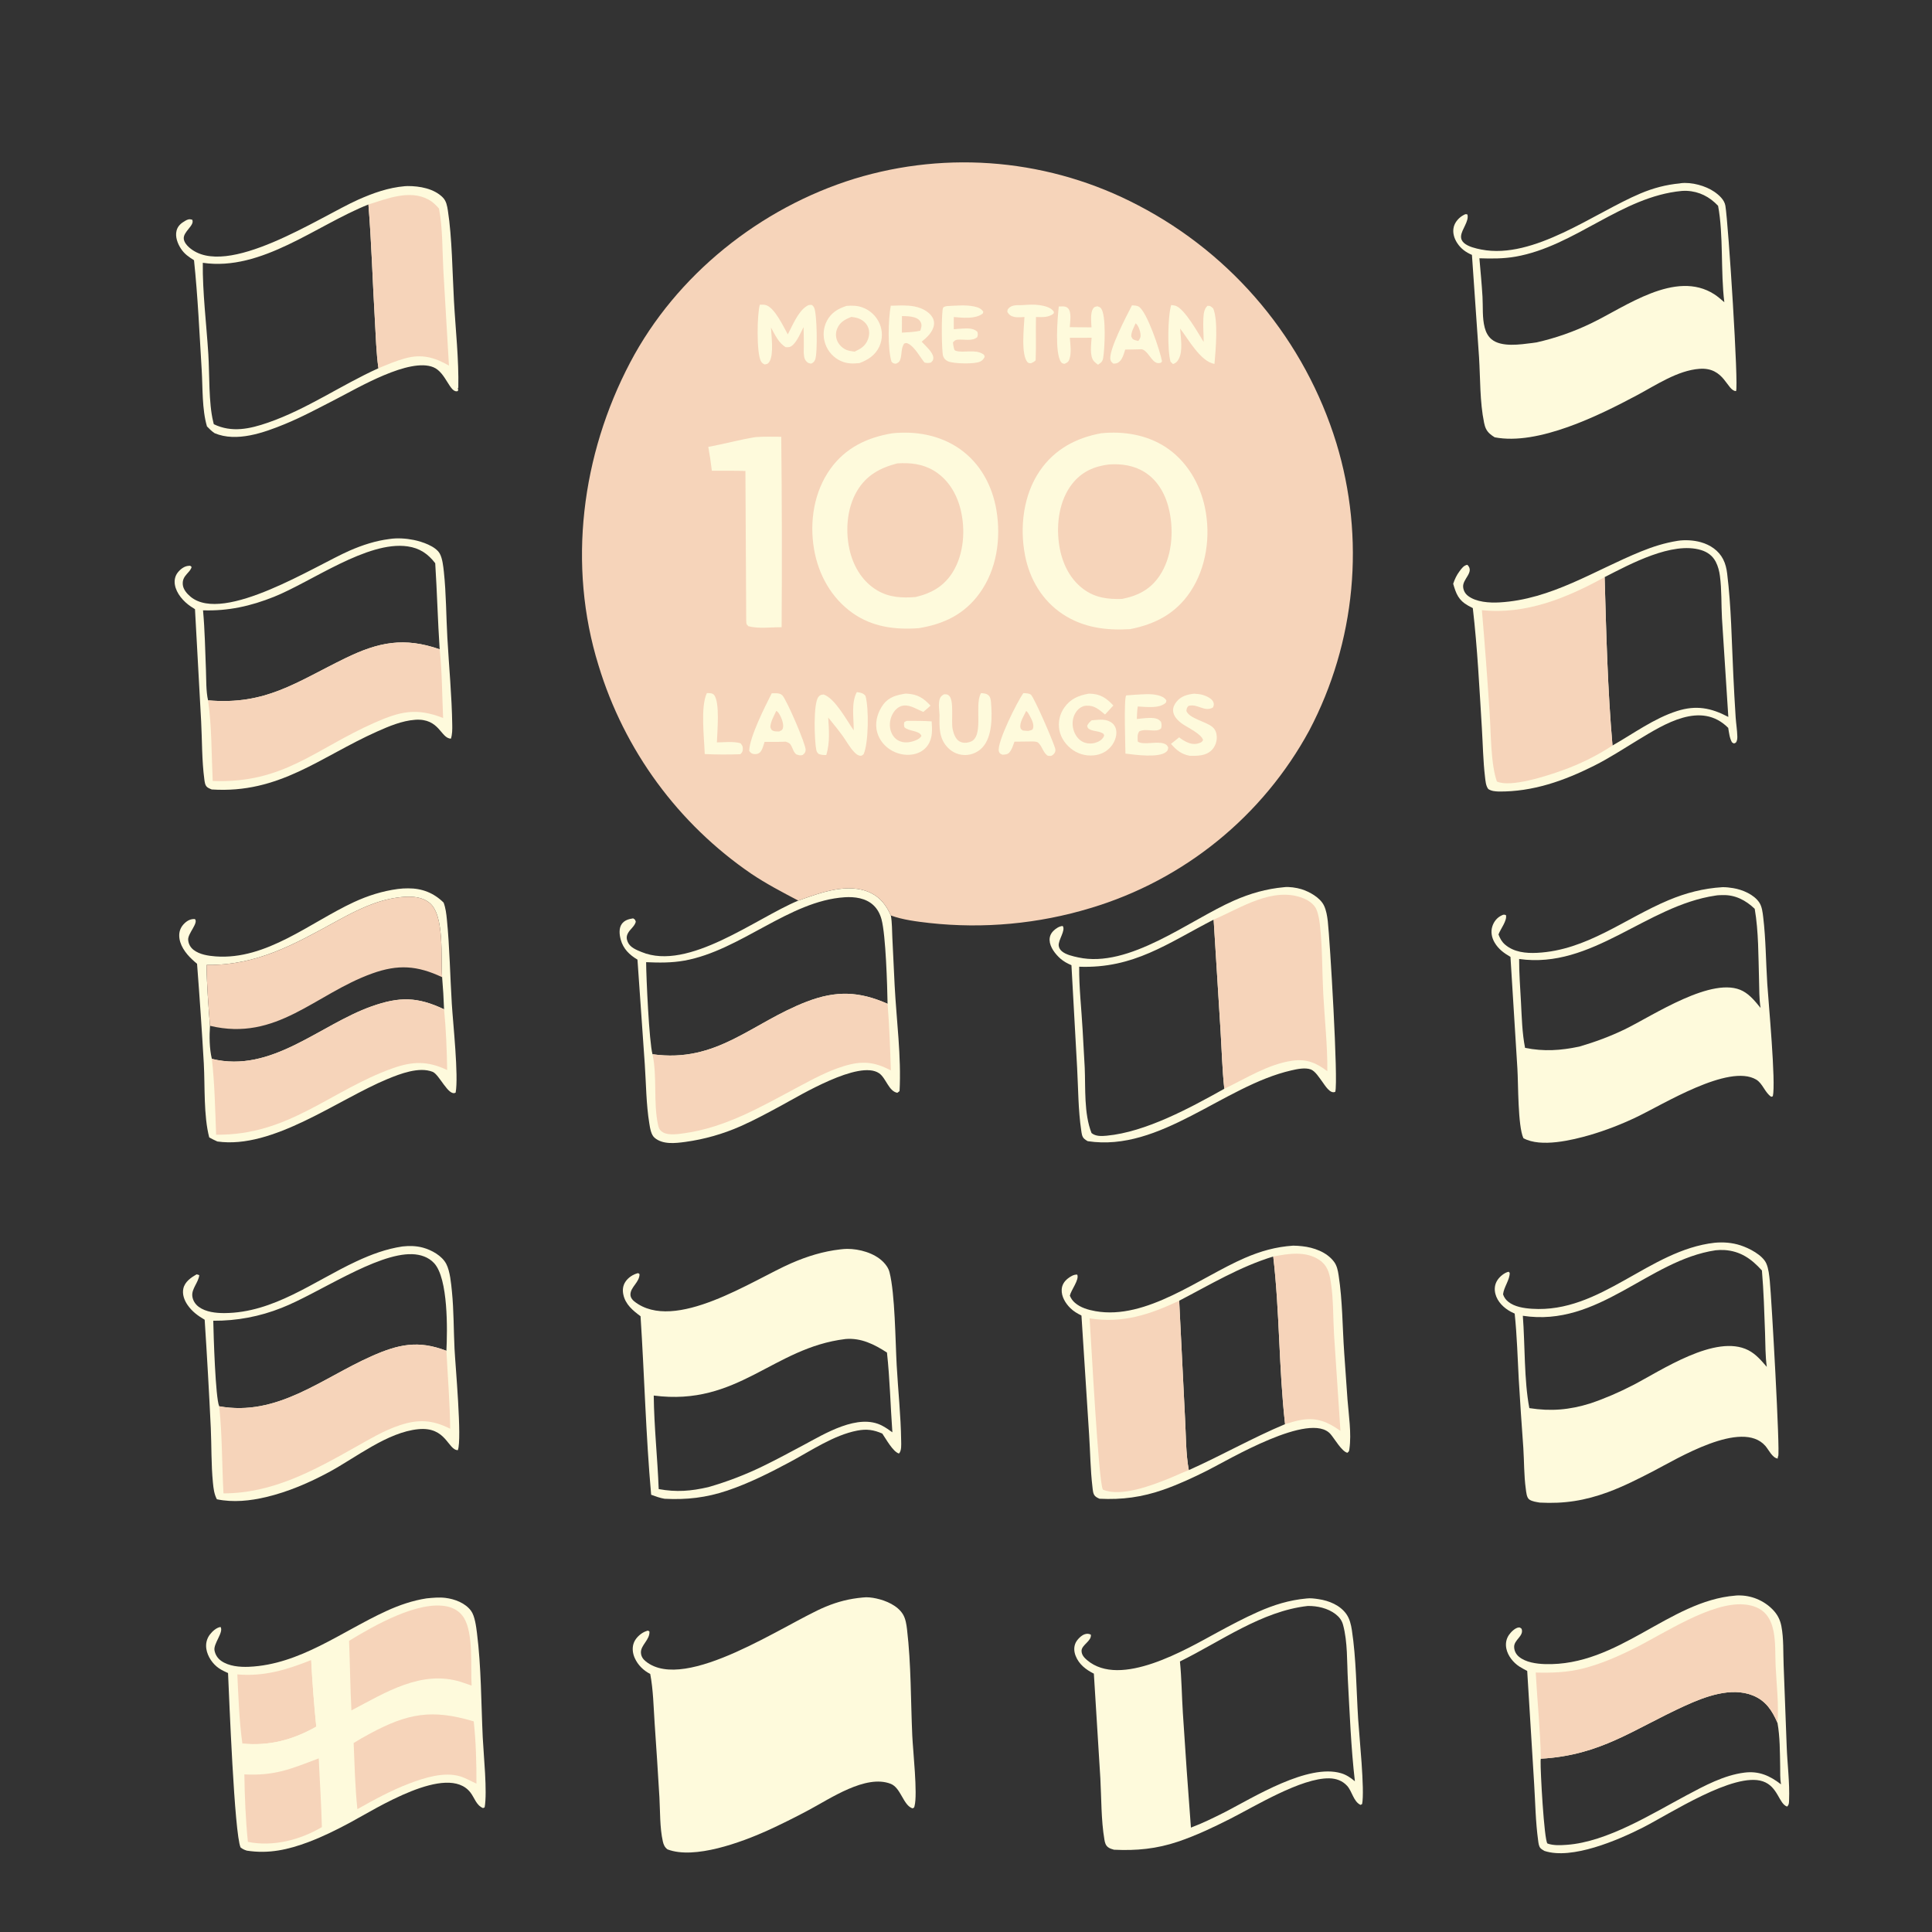 <?xml version="1.0" encoding="utf-8" ?>
<svg xmlns="http://www.w3.org/2000/svg" xmlns:xlink="http://www.w3.org/1999/xlink" width="1024" height="1024">
	<rect width="100%" height="100%" fill="#333333" stroke="none"/>
	<path fill="#FEFADC" d="M213.289 660.651C216.921 660.247 220.582 660.313 224.126 661.269C228.713 662.507 234.265 665.545 236.537 669.928C238.546 673.802 239.107 680.288 239.537 684.592C240.532 694.546 240.421 704.764 240.904 714.775C241.333 723.657 244.947 762.744 242.668 768.623C237.355 768.564 236.568 756.089 221.77 757.494C205.355 759.053 188.604 772.593 174.251 780.312C163.81 785.927 152.656 790.723 141.098 793.463C132.532 795.494 123.643 796.437 114.956 794.653C113.496 791.942 113.151 788.851 112.853 785.828C111.908 776.255 112.149 766.395 111.72 756.771Q110.353 728.115 108.478 699.488C104.866 697.356 101.818 695.163 99.389 691.636C97.684 689.161 96.509 686.008 97.173 682.982C97.973 679.337 101.182 677.186 104.185 675.423L105.623 675.848C105.191 679.724 101.493 683.093 101.924 686.926C102.191 689.288 103.483 691.291 105.381 692.685C109.095 695.414 114.444 695.985 118.949 695.964C145.021 695.847 166.271 679.093 188.843 668.572C196.726 664.898 204.66 661.938 213.289 660.651ZM113.037 700.022C113.179 707.505 114.19 740.964 116.18 745.359C146.995 750.939 170.434 730.605 196.828 718.86C211.232 712.45 221.708 710.21 236.603 715.955C237.149 705.086 237.614 677.732 230.126 669.536C227.129 666.255 222.815 664.885 218.472 664.74C199.495 664.107 168.422 685.729 149.261 693.19Q147.108 694.05 144.915 694.805Q142.723 695.56 140.496 696.208Q138.27 696.856 136.015 697.396Q133.759 697.935 131.481 698.365Q129.202 698.795 126.905 699.114Q124.609 699.432 122.299 699.64Q119.989 699.848 117.673 699.943Q115.356 700.039 113.037 700.022Z"/>
	<path fill="#F6D4BA" d="M116.18 745.359C146.995 750.939 170.434 730.605 196.828 718.86C211.232 712.45 221.708 710.21 236.603 715.955C237.32 729.684 238.443 743.524 238.614 757.263C229.13 752.492 221.696 752.127 211.724 755.457C203.464 758.215 195.83 762.802 188.272 767.06C166.304 779.436 144.475 791.492 118.449 791.524C117.607 776.237 117.816 760.538 116.18 745.359Z"/>
	<path fill="#FEFADC" d="M214.555 98.687C215.034 98.648 215.515 98.618 215.996 98.615C222.377 98.573 230.095 99.946 234.723 104.689C236.591 106.603 236.998 109.158 237.4 111.706C239.588 125.583 239.804 145.023 240.601 159.389C241.454 174.768 243.238 190.366 242.911 205.76L242.58 205.452C242.82 206.306 242.915 206.344 242.692 207.258C238.442 208.797 236.519 197.442 229.695 194.642C216.945 189.412 189.842 205.521 178.198 211.498C169.173 216.131 160.205 220.997 150.806 224.842C139.812 229.34 125.383 234.511 113.75 229.596C112.186 228.557 110.995 227.349 109.696 225.999C107.018 216.886 107.484 205.555 106.901 196.069C105.712 176.733 104.864 157.18 102.829 137.916C100.041 136.181 97.724 134.605 95.886 131.788C94.127 129.092 92.752 125.501 93.582 122.251C94.212 119.788 95.935 118.315 98.064 117.092C99.493 116.27 100.268 115.994 101.868 116.43C103.412 119.451 96.852 122.809 97.421 126.723C97.674 128.459 98.995 130.034 100.266 131.152C119.881 148.402 169.611 114.846 189.834 105.842C197.815 102.288 205.809 99.447 214.555 98.687ZM107.489 139.295C107.279 154.48 109.459 172.329 110.422 187.748C111.079 198.271 110.557 213.621 112.99 223.471L113.194 224.329C113.236 224.5 113.284 224.671 113.329 224.841C122.882 229.448 132.403 227.335 142.009 224.016C162.717 216.861 180.728 204.147 200.575 195.176C199.385 186.83 199.207 178.247 198.703 169.837C197.48 149.404 196.941 128.768 195.271 108.382C167.509 119.434 138.735 143.875 107.489 139.295Z"/>
	<path fill="#F6D4BA" d="M195.271 108.382C205.153 105.294 217.189 100.359 227.156 105.799C229.403 107.026 230.989 108.647 232.678 110.532C234.701 121.219 234.391 132.43 234.986 143.269L237.954 193.775C230.208 189.352 223.584 187.519 214.744 189.926C209.892 191.247 205.214 193.254 200.575 195.176C199.385 186.83 199.207 178.247 198.703 169.837C197.48 149.404 196.941 128.768 195.271 108.382Z"/>
	<path fill="#FEFADC" d="M210.867 471.177C212.692 470.921 214.489 470.851 216.33 470.843C223.664 470.812 229.893 473.23 235.117 478.394C236.202 481.216 236.566 484.379 236.863 487.373C238.334 502.21 238.557 517.221 239.472 532.103C240.11 542.47 243.138 570.399 241.501 579.105C237.737 581.381 232.884 569.491 229.296 568.086C222.085 565.262 212.096 569.13 205.386 571.9C178.979 582.804 144.722 609.201 115.209 605.012C113.723 604.399 112.316 603.602 110.895 602.852C107.871 591.314 108.681 575.913 108.025 563.723Q106.489 537.253 104.442 510.817Q103.105 509.736 101.858 508.551C98.344 505.267 94.949 500.717 94.988 495.684C95.007 493.236 96.001 491.103 97.755 489.416C99.358 487.874 101.047 487.012 103.299 487.115C105.348 489.154 99.462 494.797 99.731 498.124C99.91 500.333 100.905 502.156 102.661 503.506C105.791 505.914 110.397 506.625 114.26 506.912C141.206 508.913 164.372 488.908 187.508 478.177C195.002 474.7 202.673 472.279 210.867 471.177ZM109.48 511.441C109.601 522.178 110.489 532.992 111.291 543.7C110.919 549.268 110.971 555.804 112.291 561.223C143.954 569 169.296 543.201 196.989 533.387C211.78 528.146 221.283 528.297 235.361 534.943Q235.066 526.421 234.335 517.926C233.537 507.806 235.756 485.094 227.672 478.52C223.008 474.727 216.239 474.946 210.592 475.724C199.164 477.299 188.897 482.477 178.899 487.944C156.091 500.417 136.484 511.709 109.48 511.441Z"/>
	<path fill="#F6D4BA" d="M112.291 561.223C143.954 569 169.296 543.201 196.989 533.387C211.78 528.146 221.283 528.297 235.361 534.943C236.424 545.697 236.824 556.355 237.007 567.154C226.68 562.213 218.623 562.475 208.071 566.229C175.224 577.912 152.994 601.925 114.546 601.408C114.048 588.079 113.788 574.477 112.291 561.223Z"/>
	<path fill="#F6D4BA" d="M109.48 511.441C136.484 511.709 156.091 500.417 178.899 487.944C188.897 482.477 199.164 477.299 210.592 475.724C216.239 474.946 223.008 474.727 227.672 478.52C235.756 485.094 233.537 507.806 234.335 517.926Q235.066 526.421 235.361 534.943C221.283 528.297 211.78 528.146 196.989 533.387C169.296 543.201 143.954 569 112.291 561.223C110.971 555.804 110.919 549.268 111.291 543.7C110.489 532.992 109.601 522.178 109.48 511.441ZM111.291 543.7C110.919 549.268 110.971 555.804 112.291 561.223C143.954 569 169.296 543.201 196.989 533.387C211.78 528.146 221.283 528.297 235.361 534.943Q235.066 526.421 234.335 517.926C221.152 511.732 211.024 511.005 197.171 515.997C166.888 526.908 146.725 552.178 111.291 543.7Z"/>
	<path fill="#FEFADC" d="M889.152 286.654C893.05 286.039 897.7 286.318 901.474 287.38C906.478 288.789 910.939 291.771 913.334 296.488C914.536 298.856 915.104 301.354 915.428 303.969C917.613 321.603 917.813 339.867 918.684 357.623Q919.211 368.933 919.936 380.232C920.161 383.543 920.723 386.891 920.815 390.196C920.844 391.228 920.798 392.053 920.399 393.023C920.072 393.814 919.745 393.755 919.026 394.071L917.991 393.473C916.679 391.138 916.439 388.4 915.987 385.789C901.602 371.354 882.16 383.749 868.266 392.148C860.667 396.742 853.041 401.764 845.107 405.75C829.037 413.825 812.49 419.703 794.322 419.525C792.28 419.419 790.614 419.33 788.845 418.236C787.497 416.542 787.331 413.866 787.081 411.756C786.074 403.256 785.954 394.547 785.424 386.001C784.11 364.816 783.073 343.39 780.618 322.312Q779.367 321.674 778.138 320.995C773.061 318.173 771.738 314.703 770.22 309.398C771.05 306.966 772.029 304.848 773.574 302.784C774.689 301.295 775.817 299.642 777.734 299.359C781.692 303.279 775.02 306.857 775.502 311.231C775.71 313.12 776.597 314.693 778.108 315.849C782.418 319.151 789.457 319.585 794.723 319.29C822.223 317.752 845.047 302.338 869.839 292.266C876.154 289.701 882.415 287.728 889.152 286.654ZM850.487 305.89C851.334 335.592 852.067 365.538 854.651 395.141C865.732 388.852 876.688 380.728 888.899 376.85C898.999 373.643 906.894 375.166 916.047 379.983L912.684 327.795C912.258 320.341 912.583 312.599 911.591 305.223C911.245 302.644 910.596 300.122 909.404 297.796C907.764 294.595 905.034 292.585 901.627 291.548C886.285 286.874 864.025 298.965 850.487 305.89Z"/>
	<path fill="#F6D4BA" d="M785.432 323.393C808.695 325.87 830.484 316.917 850.487 305.89C851.334 335.592 852.067 365.538 854.651 395.141Q848.396 399.228 841.701 402.543Q835.006 405.859 827.964 408.357C820.419 411.075 800.648 417.611 793.381 414.217C790.07 404.913 790.251 388.181 789.532 377.918Q787.771 350.634 785.432 323.393Z"/>
	<path fill="#FEFADC" d="M226.109 847.167C229.376 846.847 232.775 846.513 236.05 846.909C240.998 847.507 246.663 849.617 249.699 853.823C251.693 856.586 252.373 862.124 252.797 865.483C255.09 883.629 255 902.552 255.861 920.832C256.294 930.023 258.373 949.841 256.864 957.96L255.984 958.316C252.368 956.759 251.573 952.959 249.334 950.065C237.141 934.3 199.039 958.781 185.671 965.94C178.523 969.768 171.286 973.375 163.693 976.25C152.829 980.365 142.445 982.691 130.85 980.881C129.495 980.456 128.675 980.082 127.519 979.203C124.212 971.907 121.463 899.691 120.87 886.773C119.284 886.017 117.615 885.276 116.152 884.298C112.751 882.026 109.982 877.993 109.363 873.925C108.948 871.196 109.57 868.524 111.255 866.327C112.555 864.633 114.737 862.628 116.907 862.335C118.643 865.148 113.066 871.109 113.685 874.719Q113.757 875.132 113.868 875.535Q113.98 875.939 114.13 876.33Q114.281 876.721 114.468 877.095Q114.656 877.47 114.879 877.824Q115.103 878.179 115.359 878.51Q115.616 878.841 115.903 879.145Q116.191 879.45 116.507 879.725Q116.823 880 117.164 880.243C121.192 883.148 127.087 883.643 131.936 883.435C158.97 882.275 181.029 864.756 204.679 853.92C211.576 850.76 218.598 848.322 226.109 847.167Z"/>
	<path fill="#F6D4BA" d="M125.788 887.47C140.028 888.674 151.854 885.053 164.94 879.861Q165.841 897.55 167.635 915.171C155.133 922.195 142.891 925.48 128.461 924.148C126.784 912.01 126.38 899.698 125.788 887.47Z"/>
	<path fill="#FEFADC" d="M185.018 869.681C198.037 861.713 221.785 848.07 237.164 851.495C240.735 852.291 243.818 854.218 245.792 857.336C251.075 865.685 249.344 883.44 249.97 893.388C250.308 899.706 250.526 906.065 251.09 912.366C252.272 923.267 252.573 934.404 252.515 945.361C249.722 944.12 246.943 942.453 244.029 941.548C235.483 938.892 224.908 942.261 216.92 945.301C207.369 948.935 198.32 953.883 189.425 958.877C183.259 962.29 176.944 965.349 170.597 968.407C159.024 975.239 144.696 978.921 131.393 976.235C130.174 964.494 129.698 952.276 129.517 940.471C129.386 935.05 128.789 929.566 128.461 924.148C142.891 925.48 155.133 922.195 167.635 915.171Q165.841 897.55 164.94 879.861C171.448 876.193 178.338 873.036 185.018 869.681Z"/>
	<path fill="#F6D4BA" d="M129.517 940.471C145.905 941.263 154.09 937.59 168.948 931.974C169.465 944.11 170.323 956.267 170.597 968.407C159.024 975.239 144.696 978.921 131.393 976.235C130.174 964.494 129.698 952.276 129.517 940.471Z"/>
	<path fill="#F6D4BA" d="M187.436 923.825Q191.512 921.302 195.74 919.041C216.118 908.015 228.96 905.75 251.09 912.366C252.272 923.267 252.573 934.404 252.515 945.361C249.722 944.12 246.943 942.453 244.029 941.548C235.483 938.892 224.908 942.261 216.92 945.301C207.369 948.935 198.32 953.883 189.425 958.877C188.181 947.273 187.949 935.483 187.436 923.825Z"/>
	<path fill="#F6D4BA" d="M185.018 869.681C198.037 861.713 221.785 848.07 237.164 851.495C240.735 852.291 243.818 854.218 245.792 857.336C251.075 865.685 249.344 883.44 249.97 893.388Q247.121 892.362 244.239 891.435C223.34 884.93 204.114 897.17 186.258 906.558C185.629 894.287 185.501 881.964 185.018 869.681Z"/>
	<path fill="#FEFADC" d="M206.413 285.691C210.524 285.041 215.236 285.368 219.306 286.191C223.614 287.061 230.936 289.485 233.116 293.479C234.499 296.011 234.948 300.175 235.258 303.052C236.498 314.558 236.457 326.492 237.112 338.075C237.98 353.411 239.481 368.929 239.701 384.275C239.736 386.713 239.743 389.144 239.009 391.49C233.547 391.419 233.034 380.585 220.027 381.507C213.099 381.998 206.192 384.905 199.925 387.702C169.747 401.168 148.087 420.775 112.207 418.431C111.434 418.103 110.456 417.729 109.81 417.195C108.657 416.24 108.487 414.463 108.301 413.069C106.95 402.964 107.144 392.417 106.605 382.229L103.348 322.88Q102.194 322.174 101.072 321.417C97.26 318.827 93.453 314.582 92.687 309.882C92.317 307.607 92.755 305.314 94.192 303.475C95.555 301.73 97.668 300.039 99.952 299.907C101.106 299.84 100.634 299.723 101.556 300.5C101.21 301.987 100.056 303.056 99.07 304.171C97.551 305.89 96.708 307.374 96.87 309.734C97.05 312.364 99.095 314.713 101.049 316.317C118.71 330.811 167.124 299.798 185.276 291.86C192 288.919 199.11 286.589 206.413 285.691ZM107.609 323.486C108.574 333.974 108.743 344.704 109.16 355.24C109.359 360.277 109.158 366.298 110.275 371.197C140.901 373.881 157.089 361.499 182.998 348.884C200.72 340.255 214.224 337.598 233.032 344.134C232.023 328.943 231.655 313.711 230.678 298.517C226.811 293.506 222.444 290.511 216.017 289.587C194.757 286.53 165.134 308.349 145.23 316.316C132.875 321.262 120.925 323.918 107.609 323.486Z"/>
	<path fill="#F6D4BA" d="M110.275 371.197C140.901 373.881 157.089 361.499 182.998 348.884C200.72 340.255 214.224 337.598 233.032 344.134C234.333 356.12 234.311 368.489 234.857 380.555C220.68 374.989 212.089 377.074 198.623 383.004C167 396.928 150.475 415.35 112.74 413.94C112.074 399.928 112.271 385.052 110.275 371.197Z"/>
	<path fill="#FEFADC" d="M423.111 477.336C434.683 473.25 449.613 467.459 461.586 473.301C466.791 475.841 469.87 480.057 472.164 485.223C472.874 489.018 472.759 493.226 472.964 497.087L474.186 522.388C475.146 540.853 477.763 559.872 476.784 578.308L475.609 579.211C471.004 578.407 469.621 571.355 465.949 568.847C455.286 561.562 423.831 580.707 414.313 585.846C407.162 589.706 400.019 593.612 392.58 596.901Q389.081 598.45 385.483 599.75Q381.884 601.05 378.204 602.096Q374.523 603.142 370.779 603.928Q367.034 604.714 363.244 605.236C357.978 605.937 351.347 606.759 346.974 603.067C345.014 601.411 344.543 597.839 344.146 595.418C342.473 585.208 342.449 574.424 341.749 564.092L337.871 508.616C333.633 506.12 330.319 502.9 328.996 497.999C328.307 495.451 327.914 492.039 329.539 489.745C330.958 487.742 333.26 487.094 335.562 486.752C336.637 487.376 336.583 487.38 336.987 488.565C336.295 491.145 333.857 492.49 332.731 494.805C331.943 496.423 332.045 497.674 332.728 499.281C333.976 502.217 337.303 503.454 340.055 504.593C364.923 514.882 400.549 486.733 423.111 477.336ZM342.463 509.974C342.505 518.1 344.053 552.155 345.836 558.77C380.08 563.59 398.361 542.08 427.686 530.869C443.182 524.946 455.356 525.369 470.432 532.03C470.263 522.277 469.496 495.749 467.227 487.298C466.456 484.429 465.081 481.78 462.888 479.739C458.856 475.986 452.984 475.222 447.691 475.564C418.247 477.467 392.517 503.772 362.764 509.138C355.976 510.362 349.32 510.279 342.463 509.974Z"/>
	<path fill="#F6D4BA" d="M345.836 558.77C380.08 563.59 398.361 542.08 427.686 530.869C443.182 524.946 455.356 525.369 470.432 532.03C471.392 543.809 471.798 555.546 472.171 567.354C463.313 562.656 456.812 562.167 447.273 565.066C438.793 567.644 430.881 571.939 423.09 576.095C403.836 586.367 384.773 597.569 362.781 600.622C359.504 601.077 354.497 601.884 351.5 600.229C349.752 599.263 349.168 598.052 348.765 596.163C346.197 584.126 348.428 570.803 345.836 558.77Z"/>
	<path fill="#FEFADC" d="M445.387 662.198C446.58 662.073 447.794 661.932 448.995 661.929C455.492 661.913 463.318 664.093 468.008 668.721C469.595 670.288 470.912 672.151 471.468 674.336C474.39 685.798 474.55 710.729 475.26 723.602C475.992 736.892 477.466 750.304 477.634 763.603C477.66 765.64 477.933 768.915 476.472 770.408C473.264 769.459 469.554 762.594 467.635 759.818C463.023 757.818 459.379 757.28 454.327 758.255C441.918 760.65 429.929 768.871 418.871 774.8C408.153 780.546 397.027 786.161 385.483 790.045C374.33 793.797 363.95 794.988 352.244 794.378C349.757 793.967 347.488 793.103 345.126 792.255C342.302 760.845 341.557 729.125 339.505 697.639C335.437 694.599 331.507 691.42 330.383 686.149C329.879 683.784 330.12 681.436 331.467 679.389C332.974 677.1 335.593 675.386 338.238 674.779L338.969 675.298C338.978 679.637 334.223 682.096 334.144 686.056C334.114 687.55 335.039 688.867 336.164 689.758C357.53 706.658 399.068 678.365 419.443 669.509C427.844 665.857 436.274 663.239 445.387 662.198ZM448.124 709.707C409.5 714.388 391.254 745.495 346.498 739.671C346.67 756.227 348.498 772.718 349.123 789.245C358.489 790.947 366.115 790.348 375.385 788.216Q382.901 786.062 390.201 783.26Q397.5 780.458 404.527 777.029C411.704 773.537 418.738 769.727 425.781 765.975C436.985 760.007 454.954 748.796 467.755 755.75C469.586 756.744 471.299 757.923 472.978 759.151C471.947 745.064 471.664 730.93 470.109 716.88C463.422 712.538 456.377 708.994 448.124 709.707Z"/>
	<path fill="#FEFADC" d="M692.571 847.221C694.53 846.943 696.893 847.289 698.867 847.58C704.417 848.398 710.275 850.783 713.609 855.513C715.36 857.998 716.074 861.066 716.527 864.028C718.822 879.008 718.883 895.869 719.846 911.096C720.426 920.281 723.411 948.835 721.951 956.176L721.118 956.64C717.356 954.897 716.699 949.46 713.96 946.481C711.492 943.798 708.196 942.628 704.598 942.553C689.723 942.242 665.03 957.446 651.785 964.136C642.977 968.585 633.742 972.96 624.379 976.113C612.988 979.948 602.389 980.961 590.448 980.393C589.369 980.079 588.228 979.776 587.321 979.082C585.979 978.057 585.634 976.655 585.366 975.08C583.586 964.609 583.79 953.167 583.206 942.536L579.768 887.066C575.571 884.983 571.834 882.107 570.092 877.593C569.227 875.351 569.063 872.941 570.105 870.727C570.92 868.994 573.179 866.672 575.067 866.141C576.241 865.811 577.098 865.865 578.166 866.394C578.686 869.804 573.217 871.819 573.247 875C573.268 877.108 574.624 878.588 576.131 879.874C593.815 894.966 628.734 874.147 645.131 865.264C652.204 861.431 659.324 857.639 666.68 854.371C675.186 850.59 683.287 848.075 692.571 847.221ZM693.119 851.198C668.685 853.935 646.998 870.014 625.393 880.61C626.296 889.683 626.364 898.871 626.948 907.977Q628.883 938.336 631.214 968.668C637.376 966.373 643.31 963.425 649.185 960.481C664.614 952.515 693.208 934.609 710.837 939.854C713.629 940.685 715.904 942.26 718.117 944.104C716.059 926.403 715.374 908.146 714.396 890.336C713.881 880.942 714.324 870.311 711.857 861.233C711.196 858.8 709.859 857.051 707.87 855.518C703.807 852.385 698.181 851.11 693.119 851.198Z"/>
	<path fill="#FEFADC" d="M680.624 470.229C683.113 469.867 687.299 470.513 689.74 471.271C694.07 472.616 699.712 475.765 701.728 479.948C702.945 482.473 703.443 485.524 703.762 488.294C704.851 497.738 709.409 573.312 707.714 578.684C704.947 580.006 702.198 575.14 700.745 573.205C699.275 571.246 697.113 567.706 694.759 566.831C691.742 565.71 687.506 566.63 684.435 567.333C648.414 575.578 615.042 610.724 576.5 604.841C575.837 604.486 575.26 604.088 574.692 603.592C573.436 602.498 573.312 600.751 573.08 599.191C571.452 588.277 571.498 576.938 570.897 565.914L567.886 511.583C565.792 510.666 563.752 509.613 562.032 508.083C559.402 505.742 556.453 502.05 556.31 498.359C556.236 496.45 556.931 494.807 558.261 493.453C559.501 492.19 561.454 490.848 563.257 490.802C564.959 493.103 560.791 498.255 561.142 501.258C561.281 502.438 561.92 503.433 562.811 504.192C564.984 506.043 568.706 506.842 571.469 507.445C598.55 513.355 630.085 487.862 653.95 477.359C662.639 473.535 671.166 471.084 680.624 470.229ZM571.987 512.38C571.886 523.458 573.194 534.662 573.803 545.73Q574.413 555.74 574.92 565.755C575.395 576.805 574.448 590.144 578.528 600.532C580.719 602.366 583.849 602.199 586.533 601.949C607.315 600.009 630.854 587.142 648.908 577.076C647.816 566.952 647.555 556.713 646.934 546.55L643.254 487.424C618.827 500.008 600.89 513.46 571.987 512.38Z"/>
	<path fill="#F6D4BA" d="M643.254 487.424C657.476 481.378 674.6 469.68 690.741 476.079C693.447 477.151 696.54 479.217 697.716 481.99C698.893 484.767 699.352 488.066 699.673 491.054C700.938 502.845 700.731 514.944 701.359 526.798C702.077 540.332 703.652 554.251 703.512 567.783C697.652 563.289 692.51 561.151 684.963 562.204C672.172 563.989 660.409 571.614 648.908 577.076C647.816 566.952 647.555 556.713 646.934 546.55L643.254 487.424Z"/>
	<path fill="#FEFADC" d="M919.745 845.707C920.263 845.622 920.775 845.618 921.3 845.612Q921.932 845.601 922.564 845.622Q923.196 845.643 923.826 845.697Q924.456 845.75 925.082 845.834Q925.709 845.919 926.33 846.036Q926.951 846.152 927.566 846.3Q928.181 846.447 928.787 846.626Q929.394 846.805 929.99 847.014Q930.587 847.223 931.172 847.462Q931.758 847.701 932.33 847.969Q932.902 848.237 933.461 848.534Q934.019 848.831 934.561 849.155Q935.104 849.48 935.629 849.832Q936.154 850.183 936.661 850.561Q937.168 850.939 937.655 851.342Q938.143 851.745 938.609 852.172Q939.075 852.599 939.519 853.049C942.029 855.609 943.497 858.393 944.171 861.908C945.451 868.592 945.075 875.741 945.364 882.525L946.976 925.419C947.302 934.975 948.633 944.662 948.246 954.233C948.19 955.612 948.233 956.543 947.196 957.527C942.777 956.011 942.41 946.905 934.362 944.154C919.154 938.955 884.945 961.447 870.675 968.676C857.589 975.305 833.153 985.828 818.605 981.035C817.951 980.643 817.14 980.214 816.598 979.677C815.598 978.689 815.444 976.947 815.257 975.606C813.863 965.583 813.751 955.261 813.11 945.159L809.449 885.626C808.059 884.888 806.616 884.163 805.296 883.305C802.06 881.201 799.186 877.641 798.399 873.802C797.879 871.27 798.274 868.744 799.741 866.593C800.793 865.051 803.029 862.769 804.981 862.586C805.691 862.52 805.935 862.895 806.471 863.281C807.881 867.19 802.284 869.092 802.533 873.114C802.655 875.09 803.512 876.76 805.013 878.048C808.539 881.075 814.347 881.866 818.878 882.005C857.865 883.2 884.541 848.521 919.745 845.707ZM816.682 932.145C816.551 932.876 816.59 932.543 816.554 933.538C816.391 938.111 818.377 975.134 820.167 977.092C823.347 978.25 827.169 978.036 830.518 977.79C851.819 976.227 875.296 961.479 893.863 951.569C903.399 946.48 913.767 940.865 924.635 939.515C932.278 938.565 938.058 941.151 943.962 945.731C943.418 942.656 943.592 939.377 943.528 936.258C943.373 928.633 943.454 920.639 942.096 913.114C939.262 906.611 935.929 901.402 929.019 898.62C917.505 893.984 903.667 899.263 893.122 904.057C865.699 916.525 848.522 930.352 816.682 932.145Z"/>
	<path fill="#F6D4BA" d="M813.964 886.484C822.565 886.692 830.593 886.463 838.979 884.344C848.456 881.949 857.509 877.987 866.243 873.637C882.072 865.754 907.033 848.931 924.429 850.39C928.91 850.766 933.339 852.266 936.253 855.859C938.311 858.397 939.422 861.567 940.041 864.737C941.184 870.595 940.84 877.14 941.124 883.122C941.586 892.868 942.873 903.417 942.096 913.114C939.262 906.611 935.929 901.402 929.019 898.62C917.505 893.984 903.667 899.263 893.122 904.057C865.699 916.525 848.522 930.352 816.682 932.145C816.4 916.942 814.799 901.678 813.964 886.484Z"/>
	<path fill="#FEFADC" d="M457.296 846.709C459.618 846.399 462.175 846.733 464.45 847.222C469.598 848.33 475.804 850.998 478.598 855.662C479.984 857.975 480.435 860.959 480.746 863.6C482.937 882.19 482.69 901.245 483.526 919.938C483.883 927.915 486.422 950.93 484.73 957.206C484.44 958.283 484.683 957.901 483.681 958.468C478.732 956.955 477.526 947.573 472.075 945.454C458.845 940.312 440.038 953.322 428.715 959.327Q417.681 965.248 406.289 970.447C392.993 976.381 368.12 985.699 353.789 980.21C352.296 979.094 351.697 977.712 351.303 975.936C349.671 968.585 349.925 960.229 349.509 952.71Q348.339 932.924 346.959 913.151C346.385 904.582 346.24 895.666 344.633 887.232C341.022 885.39 338.098 882.513 336.425 878.79C335.221 876.113 334.908 872.969 336.139 870.242C337.267 867.747 340.054 865.3 342.66 864.488C343.661 864.176 343.222 864.177 344.204 864.687C344.567 869.056 339.547 871.963 339.704 875.911C339.784 877.922 340.79 879.394 342.332 880.623C363.425 897.429 416.568 860.335 437.502 851.634C444.112 848.887 450.199 847.351 457.296 846.709Z"/>
	<path fill="#FEFADC" d="M455.521 894.672C464.578 894.022 470.994 896.532 477.845 902.203C479.482 916.411 479.505 930.896 479.722 945.184C478.31 944.204 476.858 943.248 475.353 942.416C458.532 933.117 429.018 954.494 413.976 961.739Q405.819 965.71 397.363 968.998Q388.907 972.286 380.21 974.87C371.89 977.074 364.188 977.607 355.705 976.287Q353.976 952.333 352.987 928.338C390.402 936.75 419.958 899.669 455.521 894.672Z"/>
	<path fill="#FEFADC" d="M685.385 660.222C686.995 660.222 688.59 660.353 690.19 660.525C696.335 661.188 703.122 663.589 706.979 668.653C708.626 670.815 709.097 673.341 709.502 675.969C711.581 689.458 711.507 703.359 712.457 716.969L714.198 741.773C714.843 749.882 716.372 759.829 715.219 767.875C715.048 769.075 715.115 769.251 714.12 770.009C711.11 769.262 707.343 762.564 705.215 760.112C694.496 747.758 651.062 773.787 639.978 779.359C632.441 783.147 624.636 786.769 616.669 789.557C605.266 793.548 594.771 794.954 582.748 794.361C581.859 793.971 581.216 793.671 580.486 793.006C579.275 791.903 579.204 789.641 579.016 788.086C577.915 778.959 577.858 769.494 577.244 760.31L573.194 697.273C571.025 696.166 569.057 695.058 567.306 693.332C564.736 690.799 562.531 687.23 562.722 683.493C562.845 681.098 564.052 679.172 565.899 677.703C567.263 676.617 569.151 675.404 570.949 675.58C572.175 678.246 567.696 683.694 567.037 686.739C567.703 688.262 568.453 689.392 569.719 690.496C572.711 693.101 576.754 694.262 580.588 694.943C607.72 699.759 635.903 677.086 659.686 666.785C668.151 663.119 676.176 660.84 685.385 660.222ZM674.848 665.977C657.017 671.424 641.42 680.895 624.99 689.409L628.089 751.677C628.614 760.617 628.45 770.441 630.098 779.186C647.345 771.499 663.657 762.165 681.11 754.829C677.782 725.376 678.276 695.416 674.848 665.977Z"/>
	<path fill="#F6D4BA" d="M674.848 665.977C682.847 664.441 692.143 662.918 699.362 667.847C703.521 670.686 704.578 674.624 705.331 679.355C706.807 688.637 706.521 698.267 707.086 707.643L710.463 758.402C703.763 753.659 698.08 751.152 689.655 752.589C686.743 753.086 683.928 753.958 681.11 754.829C677.782 725.376 678.276 695.416 674.848 665.977Z"/>
	<path fill="#F6D4BA" d="M624.99 689.409L628.089 751.677C628.614 760.617 628.45 770.441 630.098 779.186C626.454 780.583 622.935 782.281 619.314 783.735C610.387 787.322 594.038 793.586 584.58 789.54C582.242 786.442 578.291 709.538 577.517 698.76C595.058 701.521 609.257 696.8 624.99 689.409Z"/>
	<path fill="#FEFADC" d="M890.329 97.207C890.488 97.173 890.646 97.126 890.808 97.106C896.511 96.395 904.025 98.454 908.641 101.655C911.156 103.4 913.963 105.898 914.488 109.047C916.092 118.667 921.616 205.137 920.124 207.29C915.291 207.23 914.089 194.468 900.699 195.487C889.14 196.367 877.809 204.061 867.786 209.41C847.577 220.197 815.24 236.229 792.226 231.782C791.319 231.21 790.409 230.628 789.618 229.899C787.78 228.206 787.1 226.503 786.598 224.079C784.297 212.964 784.627 200.72 783.925 189.369L780.158 135.101C776.864 133.674 774.287 131.818 772.305 128.75C770.684 126.242 769.779 123.187 770.536 120.226C771.204 117.615 773.37 115.22 775.727 113.984C776.639 113.505 776.749 113.355 777.757 113.687C778.738 117.265 774.691 121.522 774.397 125.094C774.275 126.579 774.853 127.816 775.954 128.788C778.199 130.772 782.245 131.702 785.173 132.267C813.037 137.644 845.018 112.843 869.476 102.541C876.268 99.681 882.993 97.889 890.329 97.207ZM891.332 101.205C859.322 104.231 834.797 130.504 803.232 136.036C796.829 137.158 790.585 137.109 784.111 136.896C784.69 143.685 785.358 150.489 785.756 157.29C786.069 162.642 785.55 168.439 786.924 173.646C787.547 176.008 788.63 178.21 790.527 179.804C795.734 184.181 805.876 182.569 812.071 181.804C812.86 181.707 813.639 181.601 814.424 181.474Q821.884 179.789 829.104 177.268Q836.324 174.748 843.212 171.425C861.491 162.684 888.035 142.747 908.623 155.973C910.494 157.175 912.223 158.751 913.927 160.18C911.925 144.148 913.54 124.407 910.617 109.078C906.132 104.318 900.631 101.456 893.997 101.153C893.109 101.113 892.219 101.151 891.332 101.205Z"/>
	<path fill="#FEFADC" d="M912.895 470.228C914.793 470.172 916.802 470.43 918.679 470.738C923.557 471.539 929.626 474.111 932.449 478.338C933.9 480.511 934.238 483.602 934.543 486.161C935.938 497.874 935.942 509.687 936.696 521.448C937.329 531.328 941.326 573.865 939.639 581.035L938.792 581.321C935.391 579.08 934.287 574.249 930.796 572.189C916.253 563.605 881.396 585.444 867.29 592.125Q855.479 597.785 842.925 601.52C833.398 604.266 816.708 608.374 807.431 603.259C804.444 596.737 804.755 574.542 804.251 566.426L800.573 507.165C797.124 505.166 794.228 503.085 792.158 499.552C790.631 496.947 790.032 493.873 790.979 490.961C791.791 488.466 793.446 486.366 795.841 485.219C796.913 484.706 797.102 484.676 798.172 485.019C798.938 487.887 795.276 492.391 794.231 495.276C795.037 497.415 795.969 499.162 797.732 500.674C802.44 504.712 808.793 505.325 814.744 505.021C841.03 503.68 860.975 486.95 884.272 477.152C893.552 473.249 902.843 470.845 912.895 470.228ZM909.27 474.673C872.506 480.066 843.868 513.78 805.171 508.28C805.149 515.904 805.737 523.568 806.148 531.179C806.584 539.233 806.747 547.463 808.316 555.393C818.401 557.399 827.069 556.803 837.102 554.707C845.384 552.285 853.352 549.347 861.13 545.584C875.892 538.443 907.997 516.768 923.802 525.305C927.651 527.384 930.401 530.903 933.138 534.215C932.339 529.283 932.476 524.178 932.325 519.192C931.954 506.902 932.123 493.799 930.035 481.682C925.275 477.147 919.705 474.209 912.961 474.417C911.781 474.453 910.423 474.446 909.27 474.673Z"/>
	<path fill="#FEFADC" d="M908.8 658.684C913.483 658.261 918.032 658.605 922.519 660.065C927.088 661.552 934.204 665.182 936.2 669.708C937.375 672.369 937.736 676.059 938.028 678.947C938.944 688.003 943.569 769.846 942.476 771.887C942.411 772.008 942.314 772.108 942.233 772.219C942.365 772.777 942.378 772.497 942.173 773.058C939.358 772.683 937.419 768.344 935.667 766.347C923.178 752.106 889.034 773.15 876.024 779.87C868.228 783.897 860.486 787.839 852.233 790.878C840.043 795.366 829.047 797.105 816.102 796.404C814.274 796.068 812.153 795.863 810.584 794.785C809.123 793.78 808.945 790.895 808.712 789.221C807.712 782.05 807.859 774.622 807.39 767.386Q806.062 749.286 804.978 731.169C804.343 719.541 804.032 707.812 802.812 696.23C802.084 695.901 801.365 695.576 800.663 695.193C797.005 693.197 793.673 689.968 792.597 685.817C791.932 683.253 792.217 680.685 793.694 678.457C794.95 676.561 797.379 674.522 799.62 674.052L800.169 674.634C800.272 678.265 797.068 682.151 796.652 686.014C797.161 687.595 798.063 688.867 799.352 689.917C802.729 692.669 807.729 693.397 811.964 693.679C848.505 696.108 873.897 662.602 908.8 658.684ZM909.331 662.671C873.632 667.959 847.41 703.583 807.13 697.39C808.315 712.714 807.755 731.662 810.584 746.329C821.984 748.118 831.847 747.28 842.886 743.837C850.687 741.205 858.094 737.982 865.403 734.214C880.484 726.439 909.317 706.79 926.653 715.645C930.639 717.681 933.554 721.149 936.438 724.469C935.621 718.597 935.726 712.452 935.515 706.526C935.122 695.46 934.796 684.423 933.853 673.387C928.315 667.213 922.397 663.043 913.815 662.537C912.314 662.449 910.828 662.542 909.331 662.671Z"/>
	<path fill="#F6D4BA" d="M423.111 477.336C414.599 472.854 406.073 468.422 398.088 463.033Q396.291 461.803 394.52 460.535Q392.75 459.266 391.006 457.961Q389.263 456.656 387.547 455.314Q385.832 453.973 384.145 452.595Q382.458 451.217 380.801 449.804Q379.144 448.392 377.517 446.944Q375.889 445.496 374.293 444.015Q372.697 442.533 371.133 441.018Q369.568 439.503 368.036 437.955Q366.504 436.407 365.005 434.828Q363.505 433.248 362.04 431.637Q360.574 430.026 359.143 428.384Q357.712 426.742 356.316 425.071Q354.92 423.399 353.559 421.699Q352.199 419.998 350.875 418.269Q349.55 416.54 348.263 414.784Q346.975 413.027 345.725 411.244Q344.475 409.46 343.263 407.651Q342.051 405.842 340.877 404.007Q339.703 402.173 338.569 400.314Q337.434 398.455 336.339 396.572Q335.244 394.69 334.189 392.785Q333.133 390.879 332.119 388.952Q331.104 387.025 330.13 385.077Q329.156 383.129 328.224 381.161Q327.292 379.193 326.401 377.206Q325.51 375.218 324.662 373.212Q323.813 371.207 323.007 369.183Q322.201 367.16 321.438 365.12Q320.675 363.08 319.956 361.025Q319.236 358.969 318.56 356.899Q317.883 354.829 317.251 352.745C300.688 299.536 308.241 241.072 334.011 192.096C358.439 145.672 402.921 110.193 452.869 94.735Q455.185 94.027 457.518 93.375Q459.851 92.724 462.199 92.129Q464.547 91.535 466.908 90.998Q469.27 90.46 471.644 89.981Q474.019 89.502 476.404 89.081Q478.789 88.659 481.184 88.296Q483.578 87.933 485.981 87.629Q488.384 87.325 490.794 87.079Q493.203 86.833 495.618 86.646Q498.033 86.459 500.452 86.332Q502.871 86.204 505.292 86.135Q507.713 86.066 510.135 86.056Q512.557 86.046 514.978 86.096Q517.4 86.145 519.82 86.253Q522.239 86.362 524.656 86.529Q527.072 86.697 529.483 86.923Q531.895 87.149 534.3 87.434Q536.705 87.719 539.103 88.063Q541.5 88.406 543.889 88.809Q546.277 89.211 548.656 89.671Q551.033 90.131 553.399 90.649Q555.765 91.167 558.118 91.743Q560.471 92.318 562.809 92.951Q565.147 93.584 567.469 94.274Q569.79 94.963 572.095 95.71Q574.399 96.456 576.684 97.258Q578.97 98.06 581.235 98.918Q583.5 99.775 585.744 100.688Q587.987 101.6 590.208 102.567Q592.429 103.535 594.625 104.556Q596.821 105.577 598.992 106.651Q601.163 107.725 603.307 108.852Q605.641 110.067 607.943 111.339Q610.246 112.611 612.517 113.939Q614.788 115.268 617.025 116.652Q619.262 118.037 621.464 119.476Q623.666 120.916 625.832 122.409Q627.997 123.902 630.126 125.449Q632.254 126.996 634.343 128.594Q636.432 130.193 638.481 131.843Q640.53 133.493 642.538 135.194Q644.545 136.894 646.51 138.643Q648.475 140.393 650.396 142.19Q652.317 143.988 654.193 145.832Q656.068 147.677 657.898 149.567Q659.728 151.458 661.51 153.393Q663.292 155.328 665.026 157.307Q666.76 159.285 668.444 161.306Q670.128 163.327 671.762 165.389Q673.396 167.451 674.978 169.553Q676.56 171.655 678.09 173.795Q679.62 175.936 681.096 178.113Q682.572 180.291 683.994 182.504Q685.416 184.718 686.783 186.966Q688.149 189.214 689.46 191.495Q690.77 193.776 692.024 196.089Q693.278 198.402 694.474 200.745Q695.67 203.088 696.808 205.46Q697.945 207.832 699.024 210.232Q700.103 212.631 701.121 215.057Q702.14 217.482 703.099 219.932Q704.057 222.382 704.955 224.855Q705.853 227.328 706.689 229.822Q707.525 232.317 708.299 234.831Q709.014 237.175 709.671 239.536Q710.329 241.898 710.928 244.274Q711.528 246.65 712.07 249.041Q712.611 251.431 713.095 253.834Q713.578 256.236 714.003 258.65Q714.427 261.064 714.793 263.488Q715.159 265.911 715.466 268.343Q715.772 270.774 716.02 273.213Q716.267 275.651 716.455 278.095Q716.643 280.539 716.771 282.986Q716.9 285.434 716.969 287.884Q717.037 290.333 717.046 292.784Q717.055 295.235 717.005 297.686Q716.954 300.136 716.844 302.584Q716.734 305.033 716.564 307.478Q716.394 309.923 716.165 312.363Q715.935 314.803 715.647 317.237Q715.358 319.671 715.01 322.097Q714.662 324.523 714.255 326.94Q713.849 329.357 713.383 331.763Q712.917 334.169 712.393 336.564Q711.869 338.958 711.287 341.339Q710.705 343.72 710.065 346.085Q709.425 348.451 708.728 350.801Q708.031 353.151 707.276 355.482Q706.522 357.814 705.711 360.127Q704.9 362.44 704.033 364.732Q703.166 367.025 702.243 369.296Q701.321 371.566 700.343 373.814Q699.366 376.061 698.334 378.284Q697.302 380.507 696.216 382.705Q695.13 384.902 693.991 387.072Q692.849 389.178 691.655 391.255Q690.462 393.332 689.218 395.379Q687.974 397.426 686.68 399.443Q685.387 401.459 684.044 403.443Q682.701 405.427 681.311 407.377Q679.92 409.328 678.482 411.243Q677.044 413.159 675.56 415.04Q674.075 416.92 672.545 418.763Q671.015 420.606 669.44 422.411Q667.866 424.217 666.247 425.983Q664.629 427.749 662.968 429.475Q661.307 431.201 659.604 432.886Q657.901 434.571 656.158 436.214Q654.414 437.857 652.631 439.456Q650.848 441.056 649.026 442.612Q647.204 444.167 645.345 445.678Q643.486 447.188 641.59 448.653Q639.694 450.117 637.763 451.535Q635.832 452.953 633.867 454.323Q631.902 455.693 629.904 457.015Q627.906 458.336 625.876 459.609Q623.847 460.881 621.786 462.103Q619.726 463.325 617.637 464.497Q615.547 465.668 613.43 466.788Q611.312 467.909 609.168 468.976Q607.023 470.044 604.854 471.059Q602.684 472.075 600.49 473.036Q598.296 473.998 596.079 474.906Q593.862 475.814 591.624 476.667Q589.385 477.52 587.127 478.318Q584.868 479.117 582.59 479.859Q580.313 480.602 578.018 481.289Q572.853 482.854 567.615 484.157Q562.378 485.46 557.082 486.497Q551.785 487.534 546.443 488.303Q541.101 489.072 535.727 489.571Q530.354 490.07 524.961 490.297Q519.569 490.525 514.172 490.48Q508.775 490.435 503.388 490.118Q498 489.802 492.635 489.214C485.943 488.453 478.506 487.533 472.164 485.223C469.87 480.057 466.791 475.841 461.586 473.301C449.613 467.459 434.683 473.25 423.111 477.336Z"/>
	<path fill="#FEFADC" d="M541.858 161.72C544.865 161.485 548.212 161.298 551.195 161.749C553.426 162.087 557.117 162.951 558.394 165.018C558.771 165.628 558.615 165.526 558.367 166.268C555.559 168.391 552.427 168.073 549.084 168.024C548.903 175.673 549.217 183.323 548.914 190.972C548.155 191.771 547.434 192.09 546.435 192.533C545.739 192.463 545.246 192.58 544.717 192.056C540.972 188.347 542.768 173.062 542.984 168.031C541.348 168.091 539.324 168.334 537.724 168.009C535.928 167.646 534.887 166.916 533.918 165.362C533.996 164.461 533.856 164.213 534.507 163.496C536.404 161.406 539.261 161.797 541.858 161.72Z"/>
	<path fill="#FEFADC" d="M374.647 367.358C375.856 367.385 377.528 367.266 378.392 368.252C381.72 372.05 380.115 388.086 379.968 393.491C383.893 393.44 388.67 392.842 392.449 393.933C393.324 394.943 393.651 395.337 393.716 396.761C393.777 398.111 393.356 398.916 392.381 399.746Q382.95 400.111 373.522 399.664C373.273 391.258 371.182 374.632 374.647 367.358Z"/>
	<path fill="#FEFADC" d="M501.775 162.237C506.502 162.037 511.691 161.445 516.333 162.443C518.342 162.875 519.972 163.428 521.154 165.19C520.987 165.806 521.082 166.064 520.622 166.387C516.608 169.213 510.139 168.392 505.529 168.043L505.522 174.506C507.091 174.363 508.664 174.217 510.239 174.144C512.99 174.017 515.854 173.863 517.998 175.824C518.363 177.158 518.363 177.346 517.976 178.673C515.474 181.002 510.9 179.763 507.728 180.019C506.339 180.131 505.955 180.486 505.083 181.52C505.19 182.426 505.274 183.324 505.518 184.206C505.768 185.108 505.703 185.697 506.795 186.002C510.924 187.154 516.887 184.982 521.008 187.663C521.821 188.191 521.667 188.32 521.898 189.19C521.283 190.303 520.713 191.082 519.525 191.647C516.523 193.075 505.51 192.806 502.547 191.54C501.279 190.998 500.377 190.101 499.888 188.806C499.031 186.533 498.879 165.026 499.857 163.175C500.219 162.489 501.087 162.457 501.775 162.237Z"/>
	<path fill="#FEFADC" d="M632.961 367.669C634.558 367.778 636.316 367.928 637.848 368.427C639.625 369.005 642.479 370.325 643.144 372.24C643.54 373.378 643.327 373.907 642.925 374.947C638.495 377.646 634.625 372.725 629.899 374.16C628.942 375.212 628.995 375.406 628.819 376.839C630.392 380.89 639.156 382.377 642.608 385.316C644.145 386.625 644.811 388.395 644.905 390.373C645.031 393.001 644.086 395.737 642.2 397.596C638.982 400.765 634.691 400.625 630.505 400.578C626 399.673 623.579 397.61 620.643 394.266L624.986 390.802C625.637 391.325 626.304 391.84 627.022 392.268C629.63 393.824 632.307 394.933 635.326 393.957C636.479 393.584 637.069 393.365 637.655 392.254C636.754 388.933 629.407 385.61 626.551 383.585C624.356 382.028 622.019 379.726 621.769 376.888C621.606 375.044 622.447 373.34 623.571 371.94C625.976 368.943 629.304 368.072 632.961 367.669Z"/>
	<path fill="#FEFADC" d="M599.965 161.845C601.159 161.914 602.588 161.904 603.626 162.568C607.984 165.356 614.826 185.829 615.888 191.49L615.395 192.199C610.774 193.996 609.359 186.393 605.252 185.103C602.301 185.219 599.338 185.225 596.385 185.278C595.698 187.444 594.96 190.33 593.148 191.822C592.141 192.651 591.246 192.759 590.008 192.703C589.265 192 588.939 191.853 588.61 190.841C587.121 186.257 597.428 166.82 599.965 161.845Z"/>
	<path fill="#F6D4BA" d="M601.92 171.34C603.357 172.517 604.256 175.127 604.485 176.937C604.698 178.622 604.333 179.409 603.32 180.726C602.852 180.619 602.055 180.448 601.622 180.298C600.23 179.815 600.2 179.552 599.592 178.286C599.528 175.914 600.979 173.483 601.92 171.34Z"/>
	<path fill="#FEFADC" d="M561.17 162.455C561.881 162.423 562.596 162.386 563.308 162.394C564.42 162.406 565.41 162.618 566.157 163.486C568.089 165.728 567.139 170.608 567.003 173.393L578.513 173.519C578.408 170.667 577.79 166.136 579.305 163.656C579.993 162.53 580.554 162.557 581.734 162.354C582.501 162.669 583.025 162.747 583.562 163.423C586.416 167.016 585.519 184.897 584.716 189.663C584.366 191.74 583.578 192.201 581.952 193.306C581.186 192.692 580.305 192.079 579.684 191.311C577.419 188.51 578.404 182.447 578.567 179.008L567.03 179.013C567.309 182.538 567.998 187.048 566.786 190.432C566.231 191.984 565.516 192.268 564.118 192.861C563.358 192.615 562.92 192.637 562.419 191.964C558.967 187.326 560.487 168.655 561.17 162.455Z"/>
	<path fill="#FEFADC" d="M519.976 367.376C521.406 367.496 522.543 367.461 523.715 368.36C524.882 369.257 525.129 370.749 525.244 372.128C525.857 379.474 526.076 390.306 520.766 396.092Q520.338 396.557 519.865 396.977Q519.393 397.396 518.881 397.767Q518.369 398.138 517.823 398.456Q517.277 398.774 516.702 399.037Q516.127 399.299 515.529 399.503Q514.931 399.707 514.316 399.851Q513.7 399.994 513.073 400.076Q512.447 400.158 511.815 400.177Q511.172 400.193 510.531 400.144Q509.891 400.095 509.258 399.98Q508.625 399.866 508.008 399.688Q507.39 399.51 506.794 399.27Q506.197 399.03 505.629 398.73Q505.06 398.43 504.525 398.074Q503.989 397.718 503.493 397.31Q502.997 396.901 502.545 396.444C497.626 391.562 497.855 385.426 497.975 379.032C497.828 376.433 497.306 373.213 498.001 370.693C498.363 369.377 499.125 368.666 500.282 368.012C501.421 367.969 502.06 367.868 502.99 368.697C505.827 371.227 504.05 382.126 504.91 386.399C505.373 388.697 506.43 391.889 508.704 393.037C510.492 393.939 512.249 393.829 514.112 393.241C521.761 390.826 516.438 374.154 519.732 367.827C519.811 367.675 519.894 367.526 519.976 367.376Z"/>
	<path fill="#FEFADC" d="M601.848 368.217C605.679 368.026 609.742 367.551 613.51 368.452C615.367 368.895 617.166 369.568 618.201 371.254C618.063 371.986 618.174 372.294 617.542 372.788C613.919 375.624 607.37 374.646 603.035 374.444C602.68 376.644 602.638 378.862 602.542 381.085C605.401 380.807 608.49 380.307 611.358 380.594C613.078 380.766 614.175 381.194 615.337 382.533C615.741 383.898 615.735 384.611 615.443 386.002C612.934 388.644 607.586 385.747 603.806 387.66C602.688 389.319 602.993 390.634 602.999 392.567L603.124 393.142C606.325 395.026 612.84 392.791 616.781 394.065C618.121 394.498 618.507 394.89 619.175 396.093C619.036 397.209 619.059 397.751 618.113 398.521C614.029 401.849 601.456 400.031 596.509 399.42C596.464 395.265 595.594 370.373 596.896 368.579L601.848 368.217Z"/>
	<path fill="#FEFADC" d="M620.76 161.672C620.842 161.684 620.925 161.699 621.008 161.71C621.614 161.788 622.213 161.855 622.809 161.997C627.702 163.161 635.339 177.089 637.965 181.255C637.976 177.166 637.581 173.027 637.805 168.945C637.938 166.521 638.078 163.795 639.999 162.094C641.603 162.008 641.811 162.455 643.039 163.502C645.76 170.143 644.34 185.427 643.706 192.883C636.372 191.718 629.747 179.643 625.493 174.135C625.772 179.074 627.092 185.733 624.779 190.221C624.054 191.629 623.24 192.45 621.71 192.968L620.408 191.703C618.672 185.821 618.923 167.54 620.76 161.672Z"/>
	<path fill="#FEFADC" d="M542.416 367.373C543.693 367.431 545.241 367.412 546.337 368.15C548.029 369.289 559.077 394.812 559.378 397.216C559.514 398.303 559.024 399.253 558.202 399.969C557.164 400.872 556.497 400.72 555.281 400.537C553.081 398.993 552.538 396.3 550.9 394.316C549.795 392.978 549.207 393.153 547.625 392.988L537.677 393.101C536.974 395.007 536.298 397.462 534.865 398.945C533.907 399.937 532.636 399.914 531.359 400.022C530.326 399.571 529.74 399.442 529.418 398.218C528.212 393.638 539.327 371.52 542.416 367.373Z"/>
	<path fill="#F6D4BA" d="M543.902 376.815C544.856 377.559 545.252 378.444 545.828 379.496C546.858 381.373 548.313 384.135 547.432 386.314C547.12 387.084 545.79 387.187 545.034 387.407C544.07 387.382 543.105 387.273 542.143 387.191C541.543 386.722 541.089 386.575 540.882 385.797C540.181 383.169 542.791 379.161 543.902 376.815Z"/>
	<path fill="#FEFADC" d="M479.924 367.638C480.122 367.64 480.32 367.636 480.518 367.646C486.278 367.929 489.416 369.926 493.205 374.007C491.989 375.176 490.635 376.243 489.354 377.344C486.224 376.058 482.648 373.665 479.167 373.935C477.177 374.089 475.454 375.237 474.215 376.752C472.193 379.222 471.277 382.777 471.782 385.919C472.186 388.427 473.479 390.83 475.66 392.215C478.017 393.712 480.92 393.733 483.541 393.009C485.272 392.531 487.49 391.681 488.384 390.032C487.377 387.093 481.523 387.698 479.362 385.427C479.079 384.333 479.041 383.786 479.331 382.691L480.53 382.085C484.972 382.043 489.367 382.058 493.805 382.34C494.056 386.774 494.419 390.985 491.82 394.888C490.025 397.583 487.234 399.207 484.085 399.808C479.749 400.636 475.072 399.539 471.44 397.067C467.843 394.618 465.249 390.823 464.567 386.499C463.836 381.867 465.456 376.974 468.248 373.277C471.212 369.354 475.344 368.375 479.924 367.638Z"/>
	<path fill="#FEFADC" d="M409.015 367.474C410.885 367.454 413.163 367.137 414.607 368.496C416.801 370.56 427.177 394.574 427.009 397.475C426.926 398.916 426.411 399.276 425.43 400.169C424.045 400.541 423.407 400.277 422.091 399.852C420.583 398.67 420.334 397.088 419.5 395.462C418.658 393.821 418.045 393.681 416.423 393.095C412.7 393.28 408.97 393.228 405.243 393.215C404.692 394.853 404.055 397.606 402.776 398.796C401.908 399.603 400.701 399.833 399.557 399.652C398.252 399.446 397.79 398.981 397.089 397.936C397.35 390.464 405.463 374.53 409.015 367.474Z"/>
	<path fill="#F6D4BA" d="M411.443 376.772C411.874 377.011 412.221 377.316 412.528 377.709C413.885 379.447 415.547 383.489 414.994 385.766C414.668 387.105 414.107 387.131 412.96 387.692C412.104 387.66 410.959 387.725 410.145 387.487C408.833 387.103 408.789 386.55 408.3 385.407C408.361 382.554 410.265 379.376 411.443 376.772Z"/>
	<path fill="#FEFADC" d="M576.948 367.672C577.143 367.667 577.338 367.654 577.534 367.657C583.215 367.759 586.365 369.975 590.109 373.918L585.682 378.714C582.625 376.135 580.006 373.755 575.735 374.028C573.767 374.153 572.045 375.234 570.815 376.734C568.851 379.127 568.173 382.338 568.653 385.362C569.108 388.229 570.638 391.114 573.107 392.728C575.205 394.1 577.922 394.397 580.322 393.752C582.173 393.255 584.144 392.185 585.01 390.395C585.371 389.648 585.229 389.838 584.901 388.961C582.718 387.359 580.014 387.793 577.744 386.662C576.587 386.085 576.488 385.8 576.232 384.664C576.898 383.294 577.498 382.725 578.636 381.773C581.822 381.528 585.461 380.906 588.365 382.51C589.955 383.389 591.026 384.685 591.476 386.457C592.174 389.203 591.174 392.3 589.655 394.597C587.706 397.543 584.673 399.454 581.227 400.145Q580.43 400.299 579.622 400.375Q578.814 400.451 578.002 400.447Q577.19 400.444 576.382 400.362Q575.575 400.279 574.779 400.119Q573.983 399.958 573.207 399.721Q572.431 399.484 571.681 399.173Q570.932 398.861 570.216 398.478Q569.5 398.095 568.825 397.644C565.199 395.222 562.339 391.351 561.49 387.041Q561.341 386.258 561.271 385.463Q561.202 384.669 561.214 383.871Q561.225 383.074 561.318 382.282Q561.41 381.49 561.583 380.711Q561.755 379.933 562.005 379.176Q562.256 378.419 562.582 377.691Q562.908 376.963 563.306 376.272Q563.704 375.581 564.17 374.934C567.397 370.385 571.671 368.616 576.948 367.672Z"/>
	<path fill="#FEFADC" d="M472.118 162.049C475.234 161.939 478.417 161.807 481.53 162.014C485.789 162.297 490.607 163.711 493.437 167.11C494.653 168.57 495.289 170.307 495.011 172.218C494.461 175.986 491.302 178.854 488.492 181.111C490.341 183.076 494.541 186.724 494.678 189.493C494.749 190.913 494.323 191.25 493.406 192.158C492.071 192.48 491.344 192.473 490.008 192.159C487.67 189.283 484.66 183.68 481.31 182.116C480.323 181.655 480.139 181.77 479.189 182.129C477.425 184.742 478.167 187.992 477.076 190.778C476.573 192.063 476.022 192.205 474.872 192.775C473.525 192.639 473.49 192.662 472.52 191.728C470.367 184.787 470.802 169.25 472.118 162.049Z"/>
	<path fill="#F6D4BA" d="M478.063 167.523C480.281 167.582 482.563 167.569 484.698 168.241C486.179 168.708 487.429 169.488 488.088 170.969C488.751 172.46 488.226 173.822 487.774 175.274C484.56 176.018 481.289 176.114 478.006 176.299L478.063 167.523Z"/>
	<path fill="#FEFADC" d="M402.727 161.5C403.637 161.479 404.609 161.438 405.508 161.602C410.388 162.494 415.267 173.217 417.548 177.232C420.044 172.547 422.77 165.585 427.194 162.492C428.367 161.672 428.994 161.452 430.391 161.659C430.914 162.176 430.989 162.199 431.426 162.908C433.067 165.568 433.411 187.409 432.047 190.606C431.529 191.82 431.063 192.19 429.905 192.744C429.023 192.547 428.507 192.567 427.809 191.937C426.277 190.555 426.144 189.106 426.016 187.165C426.004 186.985 425.996 186.805 425.986 186.625C426.133 182.209 425.985 177.775 425.919 173.357C424.36 176.329 422.684 180.553 420.25 182.829C419.005 183.993 418.156 184.111 416.503 184.02C412.684 181.916 410.742 177.308 408.638 173.632C408.845 178.041 410.209 187.902 407.817 191.676C407.012 192.945 406.647 192.893 405.263 193.177C404.2 192.59 403.813 192.408 403.231 191.287C400.926 186.843 401.26 166.431 402.727 161.5Z"/>
	<path fill="#FEFADC" d="M454.116 366.87C454.304 366.884 454.493 366.888 454.68 366.91C456.34 367.109 457.625 367.467 458.705 368.805C460.581 375.094 460.395 393.871 457.732 399.748C457.151 400.177 456.863 400.606 456.099 400.571C454.721 400.507 453.758 399.626 452.835 398.688C450.303 396.114 448.578 392.709 446.453 389.799C444.08 386.549 441.479 383.434 438.963 380.292C439.39 387.157 439.932 393.49 437.961 400.171C436.373 400.215 435.41 400.136 433.913 399.612C433.14 398.754 432.917 398.689 432.658 397.498C431.643 392.82 430.973 372.754 433.784 369.39C434.743 368.242 435.143 368.271 436.537 368.098C442.593 370.15 448.757 381.749 452.474 387.114C452.586 380.772 451.017 372.59 454.116 366.87Z"/>
	<path fill="#FEFADC" d="M448.678 162.13C451.517 161.909 454.246 161.933 456.965 162.895Q457.733 163.164 458.469 163.511Q459.204 163.859 459.9 164.28Q460.596 164.702 461.245 165.193Q461.893 165.684 462.488 166.24Q463.082 166.796 463.615 167.41Q464.149 168.024 464.616 168.691Q465.083 169.357 465.479 170.068Q465.874 170.779 466.194 171.527Q466.502 172.241 466.735 172.983Q466.968 173.724 467.122 174.486Q467.276 175.248 467.351 176.022Q467.425 176.796 467.418 177.574Q467.412 178.351 467.325 179.124Q467.238 179.896 467.071 180.655Q466.904 181.415 466.659 182.153Q466.414 182.891 466.094 183.599C463.965 188.253 460.145 190.717 455.508 192.449C452.041 192.795 448.991 192.823 445.75 191.372Q445.027 191.048 444.341 190.652Q443.654 190.256 443.012 189.793Q442.37 189.329 441.778 188.802Q441.186 188.276 440.651 187.691Q440.116 187.107 439.643 186.472Q439.17 185.836 438.764 185.156Q438.358 184.475 438.024 183.757Q437.69 183.039 437.43 182.29Q437.164 181.539 436.977 180.765Q436.79 179.992 436.684 179.202Q436.577 178.413 436.553 177.617Q436.528 176.822 436.586 176.027Q436.643 175.233 436.782 174.449Q436.921 173.665 437.14 172.9Q437.359 172.134 437.656 171.395Q437.953 170.656 438.324 169.952C440.644 165.651 444.193 163.6 448.678 162.13Z"/>
	<path fill="#F6D4BA" d="M451.282 167.964C452.501 168.143 453.761 168.311 454.924 168.733C457.158 169.542 459.058 171.109 460.03 173.304C460.97 175.427 460.826 177.848 459.992 179.978C458.633 183.449 456.213 184.843 452.987 186.374C451.676 186.206 450.226 186.027 448.977 185.58C446.762 184.788 444.796 182.939 443.819 180.808Q443.641 180.414 443.504 180.004Q443.368 179.594 443.275 179.172Q443.181 178.75 443.133 178.32Q443.084 177.891 443.081 177.459Q443.077 177.026 443.118 176.596Q443.159 176.166 443.245 175.742Q443.331 175.318 443.461 174.906Q443.59 174.494 443.762 174.097C445.216 170.67 447.977 169.218 451.282 167.964Z"/>
	<path fill="#FEFADC" d="M400.482 231.668C404.978 231.325 409.565 231.501 414.075 231.503Q414.63 281.971 414.278 332.44C408.601 332.38 402.147 333.361 396.643 331.906C395.343 330.73 395.613 330.321 395.51 328.625L395.088 249.624C389.165 249.434 383.226 249.514 377.301 249.513Q376.561 243.156 375.408 236.86C383.807 235.329 392.044 233.006 400.482 231.668Z"/>
	<path fill="#FEFADC" d="M583.701 229.627C595.516 228.434 607.815 230.422 617.861 237.008C628.963 244.286 636.002 256.265 638.66 269.118C641.773 284.177 639.445 300.951 630.776 313.832C623.09 325.253 612.184 330.887 598.928 333.467C586.161 334.215 574.045 332.673 563.17 325.443C552.398 318.281 545.724 306.969 543.292 294.392C540.381 279.331 542.372 262.295 551.188 249.454C558.953 238.145 570.398 232.019 583.701 229.627Z"/>
	<path fill="#F6D4BA" d="M587.838 246.166C594.452 245.728 601.042 246.664 606.741 250.271C614.125 254.946 618.118 262.8 619.858 271.128C622.186 282.273 621.076 295.483 614.62 305.133C609.707 312.478 603.083 315.795 594.691 317.445C587.121 317.684 580.396 316.851 574.118 312.145C566.422 306.375 562.48 297.247 561.249 287.921C559.841 277.247 561.494 265.097 568.301 256.418C573.295 250.049 579.983 247.089 587.838 246.166Z"/>
	<path fill="#FEFADC" d="M472.903 229.663C485.479 228.346 498.383 230.657 508.839 238.045C519.658 245.69 526 257.578 528.139 270.488C530.633 285.539 528.307 301.814 519.249 314.377C511.188 325.556 500.347 330.75 487.014 332.937C474.51 333.887 462.366 332.318 451.9 324.924C440.61 316.947 433.742 304.508 431.451 291.017C428.976 276.438 431.423 260.619 440.165 248.447C448.143 237.338 459.666 231.834 472.903 229.663Z"/>
	<path fill="#F6D4BA" d="M475.573 245.604C482.42 245.185 488.863 245.813 494.901 249.424C502.386 253.9 506.994 261.508 509.079 269.814C511.794 280.633 510.945 293.575 504.984 303.221C500.327 310.758 493.639 314.487 485.207 316.452C478.025 316.963 471.469 316.726 465.029 312.969C457.6 308.635 452.799 301.041 450.648 292.856C447.899 282.399 448.648 269.633 454.261 260.205C459.245 251.834 466.482 247.976 475.573 245.604Z"/>
</svg>
